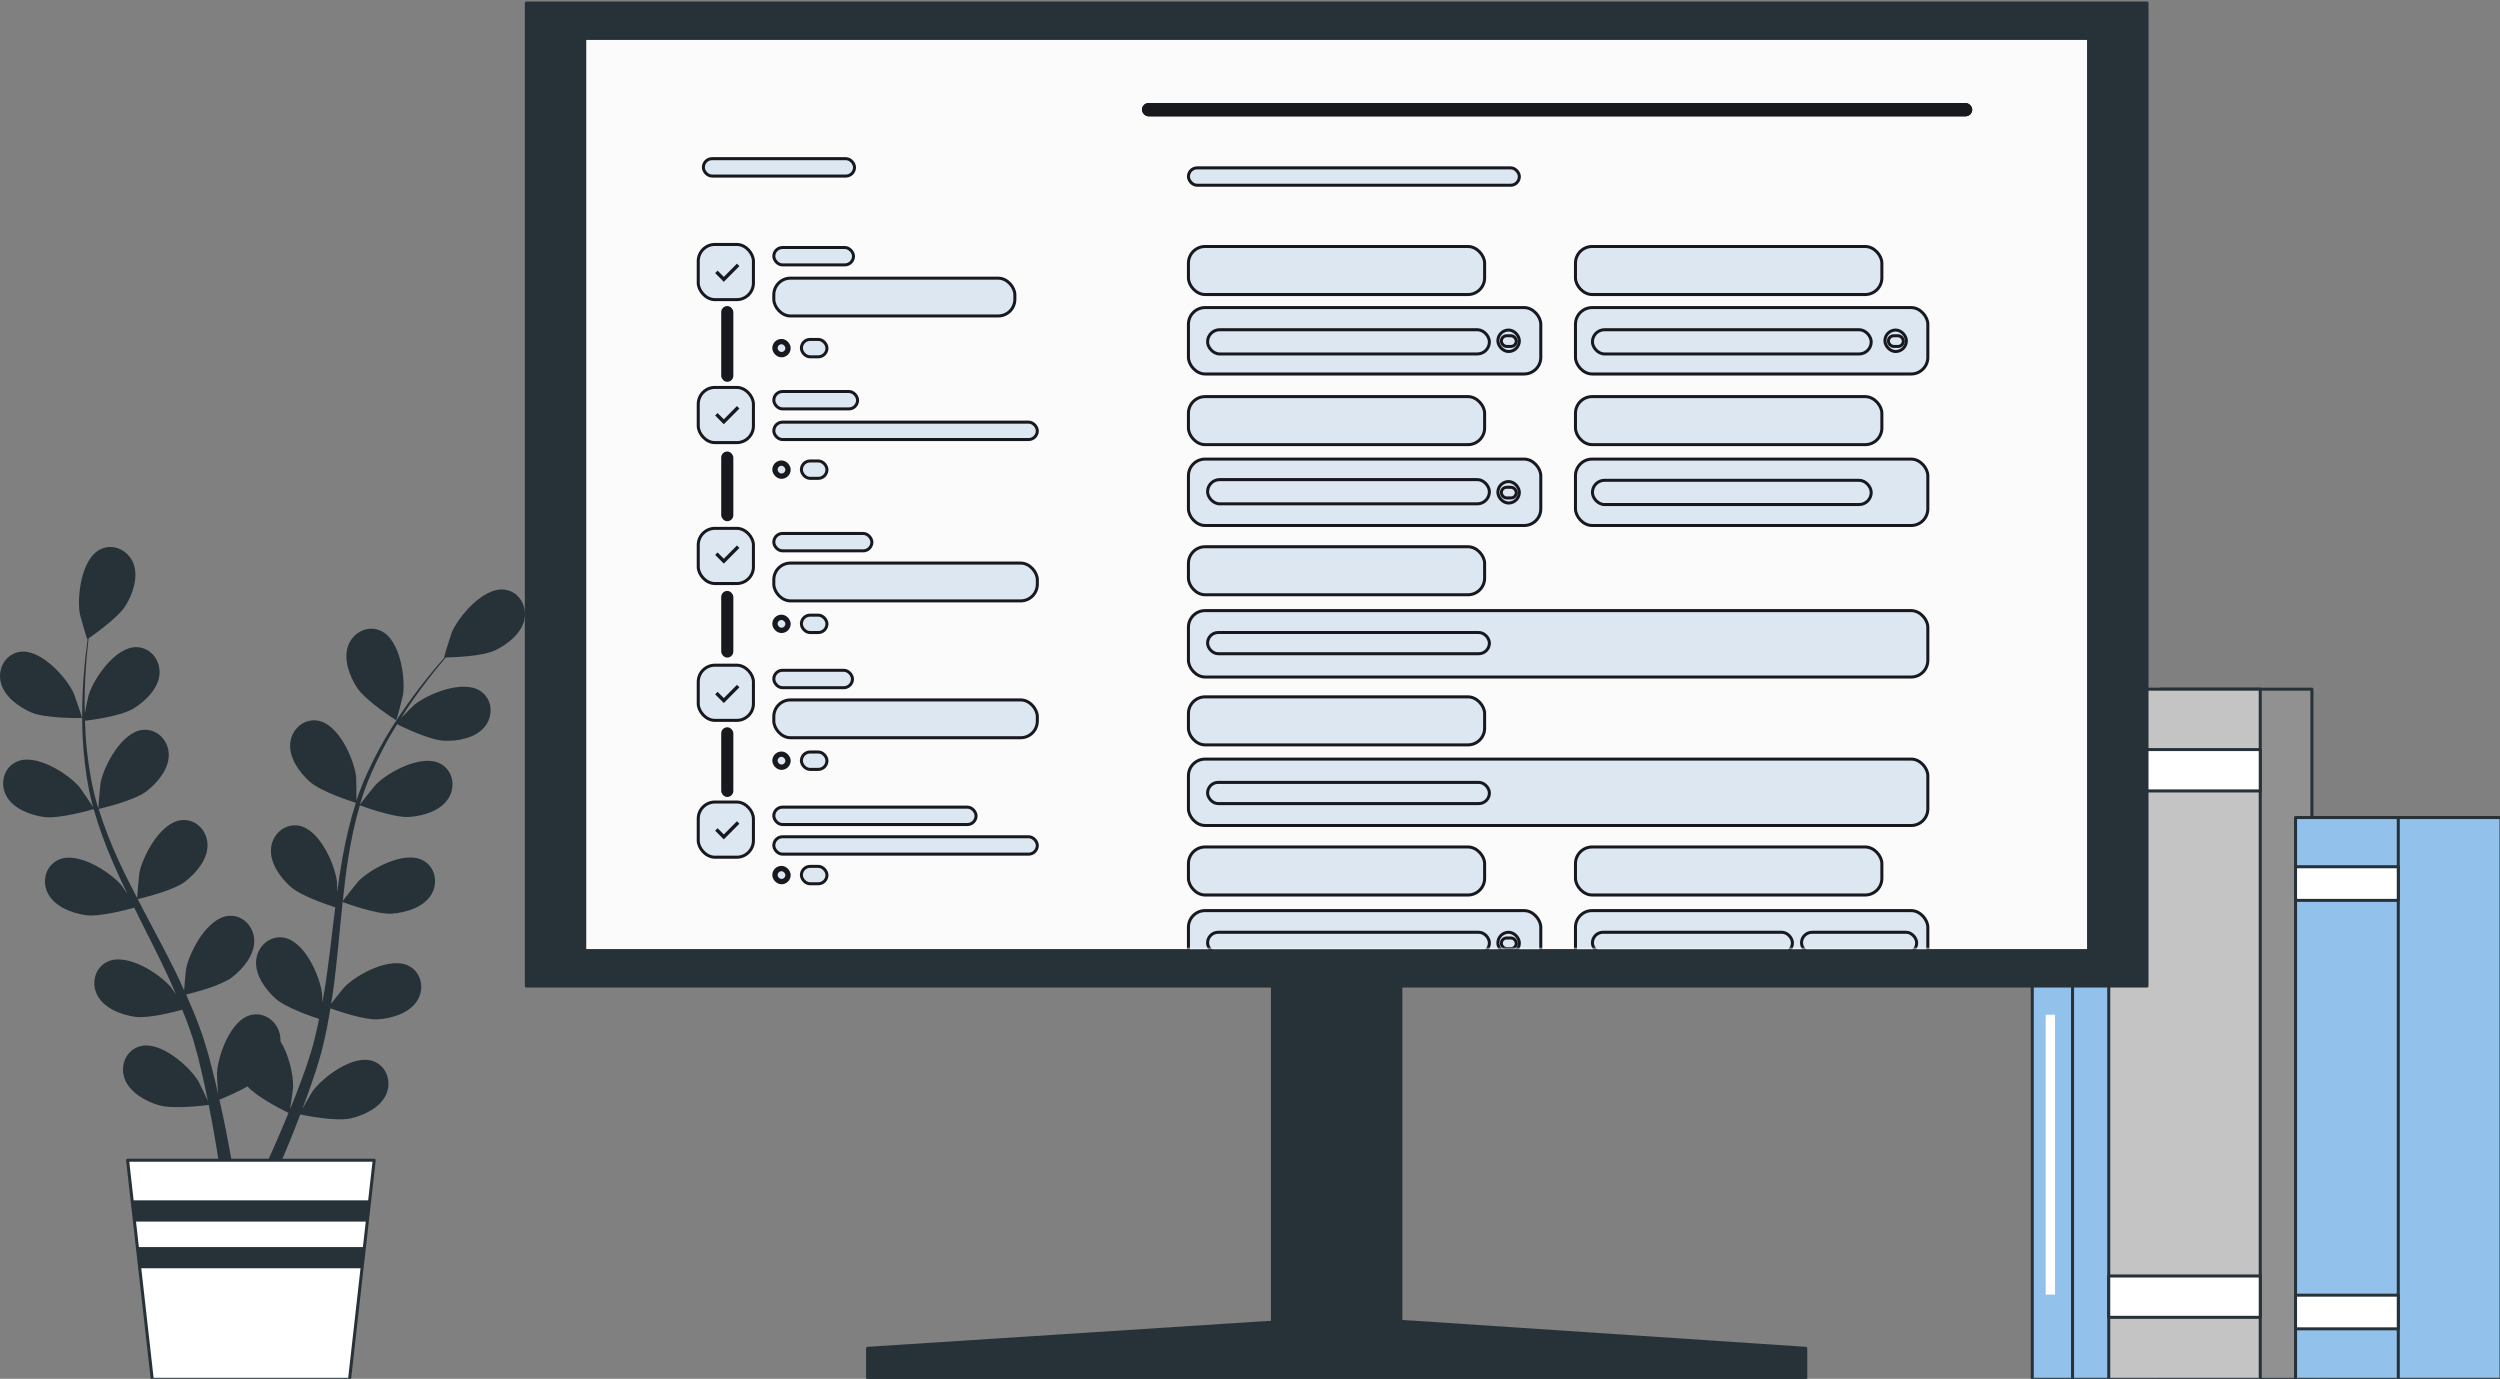 <svg width="825" height="455" viewBox="0 0 825 455" fill="none" xmlns="http://www.w3.org/2000/svg">
<rect x="0" y="0" width="825" height="455" fill="#808080" stroke="none"/>
<path d="M10.286 235.09C15.152 237.222 27.07 236.947 27.083 236.947C27.201 236.947 24.519 229.15 24.297 228.679C21.68 223.211 13.412 214.185 6.688 215.087C1.848 215.741 -0.847 220.595 0.239 225.147C1.364 229.818 6.139 233.284 10.286 235.09Z" fill="#263238"/>
<path d="M14.393 269.6C19.442 270.333 30.078 267.258 30.915 267.01C32.59 272.962 34.801 278.927 37.365 284.854C38.83 288.242 40.4 291.604 42.035 294.953C41.067 293.527 40.191 292.271 40.047 292.101C36.083 287.522 25.722 280.994 19.482 283.65C14.982 285.56 13.66 290.95 15.923 295.058C18.226 299.257 23.759 301.337 28.233 301.991C32.773 302.658 41.891 300.212 44.298 299.532C44.939 300.814 45.554 302.096 46.195 303.378C49.269 309.513 52.37 315.609 55.222 321.692C56.229 323.838 57.145 325.983 58.06 328.129C57.197 326.873 56.464 325.813 56.334 325.669C52.37 321.091 42.009 314.563 35.769 317.218C31.269 319.128 29.947 324.518 32.211 328.626C34.526 332.825 40.047 334.905 44.521 335.546C48.851 336.174 57.289 334.003 60.154 333.205C61.03 335.428 61.92 337.652 62.665 339.85C63.149 341.355 63.712 342.781 64.104 344.324C64.536 345.842 64.955 347.346 65.36 348.837C66.053 351.742 66.786 354.724 67.401 357.563C67.833 359.539 68.225 361.435 68.605 363.332C67.623 361.187 65.622 357.027 65.412 356.7C62.194 351.572 52.945 343.552 46.365 345.227C41.63 346.43 39.51 351.559 41.119 355.967C42.768 360.467 47.909 363.358 52.239 364.68C57.001 366.132 67.558 364.811 68.879 364.627C69.507 367.78 70.096 370.854 70.606 373.759C71.731 380.182 72.594 385.925 73.236 390.791H77.683C76.912 385.755 75.891 379.75 74.557 373.013C73.929 369.808 73.196 366.393 72.398 362.901C73.196 362.587 77.697 360.768 81.673 358.531C85.14 362.299 94.049 366.694 95.2 367.257C93.984 370.24 92.78 373.118 91.603 375.826C89.143 381.49 86.802 386.514 84.735 390.791H89.549C91.328 386.854 93.277 382.367 95.305 377.395C96.548 374.374 97.817 371.129 99.085 367.78C100.368 368.042 110.807 370.174 115.673 369.075C120.082 368.081 125.433 365.582 127.408 361.213C129.344 356.935 127.604 351.676 122.973 350.12C116.537 347.961 106.725 355.261 103.128 360.14C102.919 360.428 100.956 363.803 99.766 365.962C100.276 364.588 100.786 363.267 101.296 361.841C102.33 359.041 103.272 356.216 104.292 353.181C104.737 351.702 105.182 350.198 105.64 348.694C106.124 347.202 106.438 345.567 106.843 343.997C107.72 340.321 108.426 336.554 109.054 332.747C111.5 333.636 120.265 336.684 124.792 336.37C129.305 336.056 134.969 334.395 137.586 330.379C140.15 326.454 139.234 320.973 134.891 318.736C128.86 315.622 118.041 321.365 113.75 325.63C113.476 325.892 110.742 329.306 109.276 331.216C109.643 328.927 110.009 326.637 110.297 324.309C111.134 317.585 111.762 310.743 112.429 303.927C112.625 301.834 112.861 299.754 113.083 297.674C113.947 298.001 124.281 301.847 129.357 301.494C133.87 301.18 139.535 299.518 142.151 295.502C144.715 291.578 143.8 286.096 139.456 283.859C133.426 280.746 122.607 286.476 118.316 290.754C117.989 291.081 114.064 295.999 113.122 297.295C113.606 292.716 114.13 288.15 114.836 283.663C115.791 277.488 117.073 271.471 118.748 265.741C119.153 265.898 129.92 269.953 135.113 269.587C139.627 269.273 145.291 267.612 147.907 263.595C150.471 259.671 149.556 254.189 145.213 251.952C139.182 248.839 128.363 254.582 124.072 258.847C123.732 259.187 119.506 264.472 118.813 265.492C118.918 265.152 118.983 264.786 119.088 264.446C120.945 258.35 123.523 252.685 126.191 247.491C127.735 244.47 129.383 241.67 131.045 238.988C132.968 239.956 141.824 244.247 146.547 244.443C151.073 244.627 156.882 243.593 159.917 239.891C162.899 236.267 162.585 230.72 158.517 228.026C152.865 224.271 141.484 228.784 136.748 232.565C136.487 232.774 134.106 235.155 132.392 236.908C133.164 235.705 133.936 234.449 134.695 233.311C137.533 229.033 140.398 225.291 142.962 222.008C144.441 220.15 145.801 218.502 147.096 216.958C149.477 216.919 159.079 216.631 163.279 214.656C167.373 212.733 172.057 209.148 173.051 204.452C174.019 199.86 171.193 195.085 166.34 194.562C159.59 193.829 151.57 203.078 149.111 208.612C148.902 209.096 146.429 216.958 146.547 216.958C146.547 216.958 146.665 216.958 146.691 216.958C145.409 218.41 144.061 219.98 142.622 221.72C139.98 224.964 137.036 228.653 134.093 232.879C131.136 237.104 128.049 241.762 125.249 246.981C122.424 252.201 119.729 257.839 117.688 264.001C117.662 264.066 117.649 264.145 117.623 264.21C117.662 262.222 117.57 256.662 117.518 256.23C116.733 250.226 111.697 239.067 105.025 237.837C100.224 236.947 96.142 240.715 95.763 245.385C95.37 250.16 98.837 254.935 102.212 257.957C106.019 261.358 116.589 264.655 117.426 264.917C115.543 270.804 114.09 277.004 112.965 283.349C112.311 286.986 111.775 290.662 111.278 294.351C111.252 292.637 111.212 291.094 111.186 290.884C110.401 284.88 105.365 273.721 98.693 272.491C93.879 271.602 89.81 275.369 89.431 280.039C89.038 284.814 92.505 289.589 95.88 292.611C99.308 295.672 108.256 298.655 110.637 299.414C110.467 300.827 110.271 302.253 110.101 303.665C109.289 310.481 108.505 317.271 107.536 323.916C107.196 326.258 106.778 328.547 106.359 330.85C106.333 329.319 106.307 328.037 106.281 327.841C105.496 321.836 100.459 310.677 93.787 309.448C88.973 308.558 84.905 312.326 84.525 316.996C84.133 321.771 87.6 326.546 90.975 329.568C94.245 332.485 102.487 335.324 105.299 336.24C104.802 338.581 104.318 340.923 103.73 343.173C103.298 344.691 102.984 346.195 102.461 347.699C101.977 349.204 101.493 350.682 101.022 352.16C100.001 354.96 98.968 357.864 97.908 360.572C97.189 362.456 96.456 364.248 95.737 366.053C96.103 363.725 96.731 359.159 96.731 358.767C96.822 354.737 95.396 348.197 92.544 343.592C92.558 343.003 92.531 342.401 92.44 341.812C91.694 337.181 87.338 333.741 82.615 334.997C76.061 336.737 71.901 348.249 71.587 354.306C71.574 354.659 71.796 358.557 71.993 361.017C71.666 359.591 71.365 358.204 70.999 356.739C70.305 353.835 69.533 350.97 68.722 347.869C68.278 346.391 67.82 344.9 67.362 343.382C66.943 341.878 66.302 340.334 65.779 338.791C64.484 335.245 62.992 331.713 61.422 328.194C63.96 327.579 72.948 325.29 76.545 322.53C80.143 319.769 83.95 315.269 83.91 310.481C83.871 305.785 80.103 301.729 75.237 302.253C68.487 302.985 62.639 313.739 61.409 319.665C61.331 320.031 60.938 324.387 60.755 326.794C59.787 324.688 58.845 322.569 57.799 320.463C54.79 314.393 51.546 308.336 48.34 302.279C47.359 300.421 46.404 298.564 45.436 296.706C46.339 296.497 57.079 294.011 61.122 290.911C64.706 288.15 68.526 283.65 68.487 278.862C68.448 274.179 64.68 270.11 59.813 270.647C53.063 271.379 47.215 282.133 45.986 288.059C45.894 288.503 45.332 294.77 45.266 296.379C43.147 292.284 41.067 288.19 39.17 284.069C36.567 278.391 34.317 272.661 32.551 266.957C32.969 266.866 44.194 264.315 48.327 261.136C51.925 258.376 55.732 253.875 55.693 249.087C55.666 244.391 51.886 240.336 47.019 240.872C40.269 241.605 34.421 252.358 33.192 258.284C33.1 258.755 32.485 265.492 32.472 266.722C32.367 266.382 32.224 266.042 32.119 265.702C30.314 259.592 29.319 253.444 28.691 247.635C28.312 244.26 28.142 241.029 28.037 237.863C30.17 237.602 39.929 236.306 43.971 233.86C47.843 231.518 52.121 227.45 52.618 222.688C53.102 218.018 49.793 213.57 44.9 213.557C38.11 213.544 31.112 223.591 29.241 229.347C29.136 229.661 28.456 232.957 27.998 235.378C27.972 233.952 27.92 232.473 27.933 231.113C27.946 225.985 28.26 221.275 28.587 217.128C28.783 214.76 29.018 212.628 29.254 210.64C31.216 209.292 39.065 203.745 41.486 199.795C43.84 195.935 45.763 190.349 44.01 185.902C42.284 181.532 37.299 179.112 32.956 181.362C26.925 184.476 25.342 196.616 26.337 202.594C26.428 203.104 28.704 211.032 28.809 210.967C28.809 210.967 28.901 210.901 28.927 210.888C28.665 212.798 28.404 214.852 28.155 217.102C27.736 221.262 27.318 225.972 27.187 231.113C27.056 236.254 27.056 241.853 27.579 247.753C28.103 253.666 28.953 259.854 30.667 266.12C30.68 266.186 30.719 266.264 30.732 266.33C29.66 264.655 26.52 260.063 26.245 259.736C22.281 255.158 11.92 248.63 5.68 251.285C1.18 253.195 -0.141 258.585 2.122 262.693C4.398 266.866 9.919 268.946 14.393 269.6Z" fill="#263238"/>
<path d="M130.77 237.706C130.875 237.772 132.942 229.792 133.007 229.269C133.844 223.264 131.934 211.176 125.812 208.233C121.417 206.1 116.485 208.664 114.889 213.073C113.253 217.573 115.333 223.094 117.793 226.901C120.684 231.362 130.757 237.706 130.77 237.706Z" fill="#263238"/>
<path d="M115.349 455.18H50.24L42.103 382.876H123.486L115.349 455.18Z" fill="white" stroke="#263238" stroke-miterlimit="10" stroke-linecap="round" stroke-linejoin="round"/>
<path d="M43.592 396.116L44.377 403.128H121.207L121.992 396.116H43.592Z" fill="#263238"/>
<path d="M119.467 418.538L120.252 411.526H45.318L46.116 418.538H119.467Z" fill="#263238"/>
<path d="M697.234 309.813H675.178V455.18H697.234V309.813Z" fill="#92C1EB" stroke="#263238" stroke-miterlimit="10" stroke-linecap="round" stroke-linejoin="round"/>
<path d="M683.94 309.813H670.648V455.18H683.94V309.813Z" fill="#92C1EB" stroke="#263238" stroke-miterlimit="10" stroke-linecap="round" stroke-linejoin="round"/>
<path d="M678.16 334.852H675.072V427.211H678.16V334.852Z" fill="white"/>
<path d="M762.929 227.423H712.93V455.18H762.929V227.423Z" fill="#919191" stroke="#263238" stroke-miterlimit="10" stroke-linecap="round" stroke-linejoin="round"/>
<path d="M745.884 227.423H695.885V455.18H745.884V227.423Z" fill="#C4C4C4" stroke="#263238" stroke-miterlimit="10" stroke-linecap="round" stroke-linejoin="round"/>
<path d="M745.884 247.36H695.885V261.004H745.884V247.36Z" fill="white" stroke="#263238" stroke-miterlimit="10" stroke-linecap="round" stroke-linejoin="round"/>
<path d="M745.884 421.075H695.885V434.72H745.884V421.075Z" fill="white" stroke="#263238" stroke-miterlimit="10" stroke-linecap="round" stroke-linejoin="round"/>
<path d="M825.344 269.782H769.092V455.18H825.344V269.782Z" fill="#92C1EB" stroke="#263238" stroke-miterlimit="10" stroke-linecap="round" stroke-linejoin="round"/>
<path d="M791.436 269.782H757.527V455.18H791.436V269.782Z" fill="#92C1EB" stroke="#263238" stroke-miterlimit="10" stroke-linecap="round" stroke-linejoin="round"/>
<path d="M791.436 286.017H757.527V297.123H791.436V286.017Z" fill="white" stroke="#263238" stroke-miterlimit="10" stroke-linecap="round" stroke-linejoin="round"/>
<path d="M791.436 427.407H757.527V438.513H791.436V427.407Z" fill="white" stroke="#263238" stroke-miterlimit="10" stroke-linecap="round" stroke-linejoin="round"/>
<path d="M462.281 283.008H419.908V453.976H462.281V283.008Z" fill="#263238" stroke="#263238" stroke-miterlimit="10" stroke-linecap="round" stroke-linejoin="round"/>
<path d="M708.508 1H173.691V325.394H708.508V1Z" fill="#263238" stroke="#263238" stroke-miterlimit="10" stroke-linecap="round" stroke-linejoin="round"/>
<path d="M689.225 12.682H192.961V313.698H689.225V12.682Z" fill="#FBFBFB" stroke="#263238" stroke-miterlimit="10" stroke-linecap="round" stroke-linejoin="round"/>
<mask id="mask0_1031_15132" style="mask-type:alpha" maskUnits="userSpaceOnUse" x="193" y="13" width="496" height="300">
<path d="M689 13H193V313H689V13Z" fill="#FBFBFB"/>
</mask>
<g mask="url(#mask0_1031_15132)">
<rect x="255.359" y="81.68" width="26.297" height="5.74" rx="2.87" fill="#DCE7F1" stroke="#18191F"/>
<rect x="255.359" y="91.791" width="79.544" height="12.48" rx="5.5" fill="#DCE7F1" stroke="#18191F"/>
<rect x="264.461" y="112.01" width="8.436" height="5.74" rx="2.87" fill="#DCE7F1" stroke="#18191F"/>
<rect x="255.359" y="112.348" width="5.066" height="5.066" rx="2.533" fill="#DCE7F1" stroke="#18191F"/>
<rect x="256.119" y="113.104" width="3.55" height="3.55" rx="1.775" fill="#DCE7F1" stroke="#18191F"/>
<rect x="230.422" y="80.669" width="18.209" height="18.209" rx="5.5" fill="#DCE7F1" stroke="#18191F"/>
<path d="M238.857 93L236 90.121L236.806 89.309L238.857 91.37L243.194 87L244 87.818L238.857 93Z" fill="#18191F"/>
<rect x="255.359" y="129.198" width="27.645" height="5.74" rx="2.87" fill="#DCE7F1" stroke="#18191F"/>
<rect x="255.359" y="139.308" width="86.958" height="5.74" rx="2.87" fill="#DCE7F1" stroke="#18191F"/>
<rect x="264.461" y="152.114" width="8.436" height="5.74" rx="2.87" fill="#DCE7F1" stroke="#18191F"/>
<rect x="255.359" y="152.451" width="5.066" height="5.066" rx="2.533" fill="#DCE7F1" stroke="#18191F"/>
<rect x="256.119" y="153.208" width="3.55" height="3.55" rx="1.775" fill="#DCE7F1" stroke="#18191F"/>
<rect x="230.422" y="127.85" width="18.209" height="18.209" rx="5.5" fill="#DCE7F1" stroke="#18191F"/>
<path d="M238.857 140L236 137.121L236.806 136.309L238.857 138.37L243.194 134L244 134.818L238.857 140Z" fill="#18191F"/>
<rect x="230.422" y="174.356" width="18.209" height="18.209" rx="5.5" fill="#DCE7F1" stroke="#18191F"/>
<path d="M238.857 186L236 183.121L236.806 182.309L238.857 184.37L243.194 180L244 180.818L238.857 186Z" fill="#18191F"/>
<rect x="255.359" y="176.041" width="32.363" height="5.74" rx="2.87" fill="#DCE7F1" stroke="#18191F"/>
<rect x="255.359" y="185.814" width="86.958" height="12.48" rx="5.5" fill="#DCE7F1" stroke="#18191F"/>
<rect x="264.461" y="203.001" width="8.436" height="5.74" rx="2.87" fill="#DCE7F1" stroke="#18191F"/>
<rect x="255.359" y="203.339" width="5.066" height="5.066" rx="2.533" fill="#DCE7F1" stroke="#18191F"/>
<rect x="256.119" y="204.096" width="3.55" height="3.55" rx="1.775" fill="#DCE7F1" stroke="#18191F"/>
<rect x="230.422" y="219.514" width="18.209" height="18.209" rx="5.5" fill="#DCE7F1" stroke="#18191F"/>
<path d="M238.857 232L236 229.121L236.806 228.309L238.857 230.37L243.194 226L244 226.818L238.857 232Z" fill="#18191F"/>
<rect x="255.359" y="221.199" width="25.96" height="5.74" rx="2.87" fill="#DCE7F1" stroke="#18191F"/>
<rect x="255.359" y="230.973" width="86.958" height="12.48" rx="5.5" fill="#DCE7F1" stroke="#18191F"/>
<rect x="264.461" y="248.159" width="8.436" height="5.74" rx="2.87" fill="#DCE7F1" stroke="#18191F"/>
<rect x="255.359" y="248.497" width="5.066" height="5.066" rx="2.533" fill="#DCE7F1" stroke="#18191F"/>
<rect x="256.119" y="249.254" width="3.55" height="3.55" rx="1.775" fill="#DCE7F1" stroke="#18191F"/>
<rect x="255.359" y="266.358" width="66.737" height="5.74" rx="2.87" fill="#DCE7F1" stroke="#18191F"/>
<rect x="230.422" y="264.672" width="18.209" height="18.209" rx="5.5" fill="#DCE7F1" stroke="#18191F"/>
<path d="M238.857 277L236 274.121L236.806 273.309L238.857 275.37L243.194 271L244 271.818L238.857 277Z" fill="#18191F"/>
<rect x="255.359" y="276.13" width="86.958" height="5.74" rx="2.87" fill="#DCE7F1" stroke="#18191F"/>
<rect x="264.461" y="285.904" width="8.436" height="5.74" rx="2.87" fill="#DCE7F1" stroke="#18191F"/>
<rect x="255.359" y="286.241" width="5.066" height="5.066" rx="2.533" fill="#DCE7F1" stroke="#18191F"/>
<rect x="256.119" y="286.998" width="3.55" height="3.55" rx="1.775" fill="#DCE7F1" stroke="#18191F"/>
<rect x="232.109" y="52.361" width="49.887" height="5.74" rx="2.87" fill="#DCE7F1" stroke="#18191F"/>
<rect x="238.5" y="101.5" width="3" height="24" rx="1.5" fill="#18191F" stroke="#18191F"/>
<rect x="238.5" y="149.5" width="3" height="22" rx="1.5" fill="#18191F" stroke="#18191F"/>
<rect x="238.5" y="195.5" width="3" height="21" rx="1.5" fill="#18191F" stroke="#18191F"/>
<rect x="238.5" y="240.5" width="3" height="22" rx="1.5" fill="#18191F" stroke="#18191F"/>
<rect x="392.184" y="55.394" width="109.2" height="5.74" rx="2.87" fill="#DCE7F1" stroke="#18191F"/>
<rect x="377.354" y="34.5" width="272.983" height="3.381" rx="1.691" fill="#DCE7F1" stroke="#18191F"/>
<rect x="377.354" y="34.5" width="272.983" height="3.381" rx="1.691" fill="#18191F" stroke="#18191F"/>
<rect x="392.184" y="101.5" width="116.277" height="21.916" rx="5.5" fill="#DCE7F1" stroke="#18191F"/>
<rect x="494.297" y="108.914" width="7.088" height="7.088" rx="3.544" fill="#DCE7F1" stroke="#18191F"/>
<rect x="495.441" y="110.802" width="4.931" height="3.516" rx="1.758" fill="#DCE7F1" stroke="#18191F"/>
<rect x="398.5" y="108.807" width="93" height="8" rx="4" fill="#DCE7F1" stroke="#18191F"/>
<rect x="392.184" y="81.344" width="97.742" height="15.85" rx="5.5" fill="#DCE7F1" stroke="#18191F"/>
<rect x="392.184" y="151.5" width="116.277" height="21.916" rx="5.5" fill="#DCE7F1" stroke="#18191F"/>
<rect x="494.297" y="158.914" width="7.088" height="7.088" rx="3.544" fill="#DCE7F1" stroke="#18191F"/>
<rect x="495.441" y="160.801" width="4.931" height="3.516" rx="1.758" fill="#DCE7F1" stroke="#18191F"/>
<rect x="398.5" y="158.267" width="93" height="8" rx="4" fill="#DCE7F1" stroke="#18191F"/>
<rect x="392.184" y="130.883" width="97.742" height="15.85" rx="5.5" fill="#DCE7F1" stroke="#18191F"/>
<rect x="392.184" y="300.5" width="116.277" height="21.916" rx="5.5" fill="#DCE7F1" stroke="#18191F"/>
<rect x="494.297" y="307.649" width="7.088" height="7.088" rx="3.544" fill="#DCE7F1" stroke="#18191F"/>
<rect x="495.441" y="309.537" width="4.931" height="3.516" rx="1.758" fill="#DCE7F1" stroke="#18191F"/>
<rect x="398.5" y="307.649" width="93" height="7" rx="3.5" fill="#DCE7F1" stroke="#18191F"/>
<rect x="392.184" y="279.501" width="97.742" height="15.85" rx="5.5" fill="#DCE7F1" stroke="#18191F"/>
<rect x="392.184" y="201.5" width="244.001" height="21.916" rx="5.5" fill="#DCE7F1" stroke="#18191F"/>
<rect x="398.5" y="208.728" width="93" height="7" rx="3.5" fill="#DCE7F1" stroke="#18191F"/>
<rect x="392.184" y="180.422" width="97.742" height="15.85" rx="5.5" fill="#DCE7F1" stroke="#18191F"/>
<rect x="392.184" y="250.5" width="244.001" height="21.916" rx="5.5" fill="#DCE7F1" stroke="#18191F"/>
<rect x="398.5" y="258.188" width="93" height="7" rx="3.5" fill="#DCE7F1" stroke="#18191F"/>
<rect x="392.184" y="229.961" width="97.742" height="15.85" rx="5.5" fill="#DCE7F1" stroke="#18191F"/>
<rect x="519.906" y="101.5" width="116.277" height="21.916" rx="5.5" fill="#DCE7F1" stroke="#18191F"/>
<rect x="622.02" y="108.914" width="7.088" height="7.088" rx="3.544" fill="#DCE7F1" stroke="#18191F"/>
<rect x="623.168" y="110.802" width="4.931" height="3.516" rx="1.758" fill="#DCE7F1" stroke="#18191F"/>
<rect x="525.5" y="108.807" width="92" height="8" rx="4" fill="#DCE7F1" stroke="#18191F"/>
<rect x="519.906" y="81.344" width="101.112" height="15.85" rx="5.5" fill="#DCE7F1" stroke="#18191F"/>
<rect x="519.906" y="151.5" width="116.277" height="21.916" rx="5.5" fill="#DCE7F1" stroke="#18191F"/>
<rect x="525.5" y="158.5" width="92" height="8" rx="4" fill="#DCE7F1" stroke="#18191F"/>
<rect x="519.906" y="130.883" width="101.112" height="15.85" rx="5.5" fill="#DCE7F1" stroke="#18191F"/>
<rect x="519.906" y="300.5" width="116.277" height="21.916" rx="5.5" fill="#DCE7F1" stroke="#18191F"/>
<rect x="594.5" y="307.649" width="38" height="7" rx="3.5" fill="#DCE7F1" stroke="#18191F"/>
<rect x="525.5" y="307.649" width="66" height="7" rx="3.5" fill="#DCE7F1" stroke="#18191F"/>
<rect x="519.906" y="279.501" width="101.112" height="15.85" rx="5.5" fill="#DCE7F1" stroke="#18191F"/>
</g>
<path d="M443.415 434.798L286.301 444.95V455.18H595.899V444.95L443.415 434.798Z" fill="#263238" stroke="#263238" stroke-miterlimit="10" stroke-linecap="round" stroke-linejoin="round"/>
</svg>
